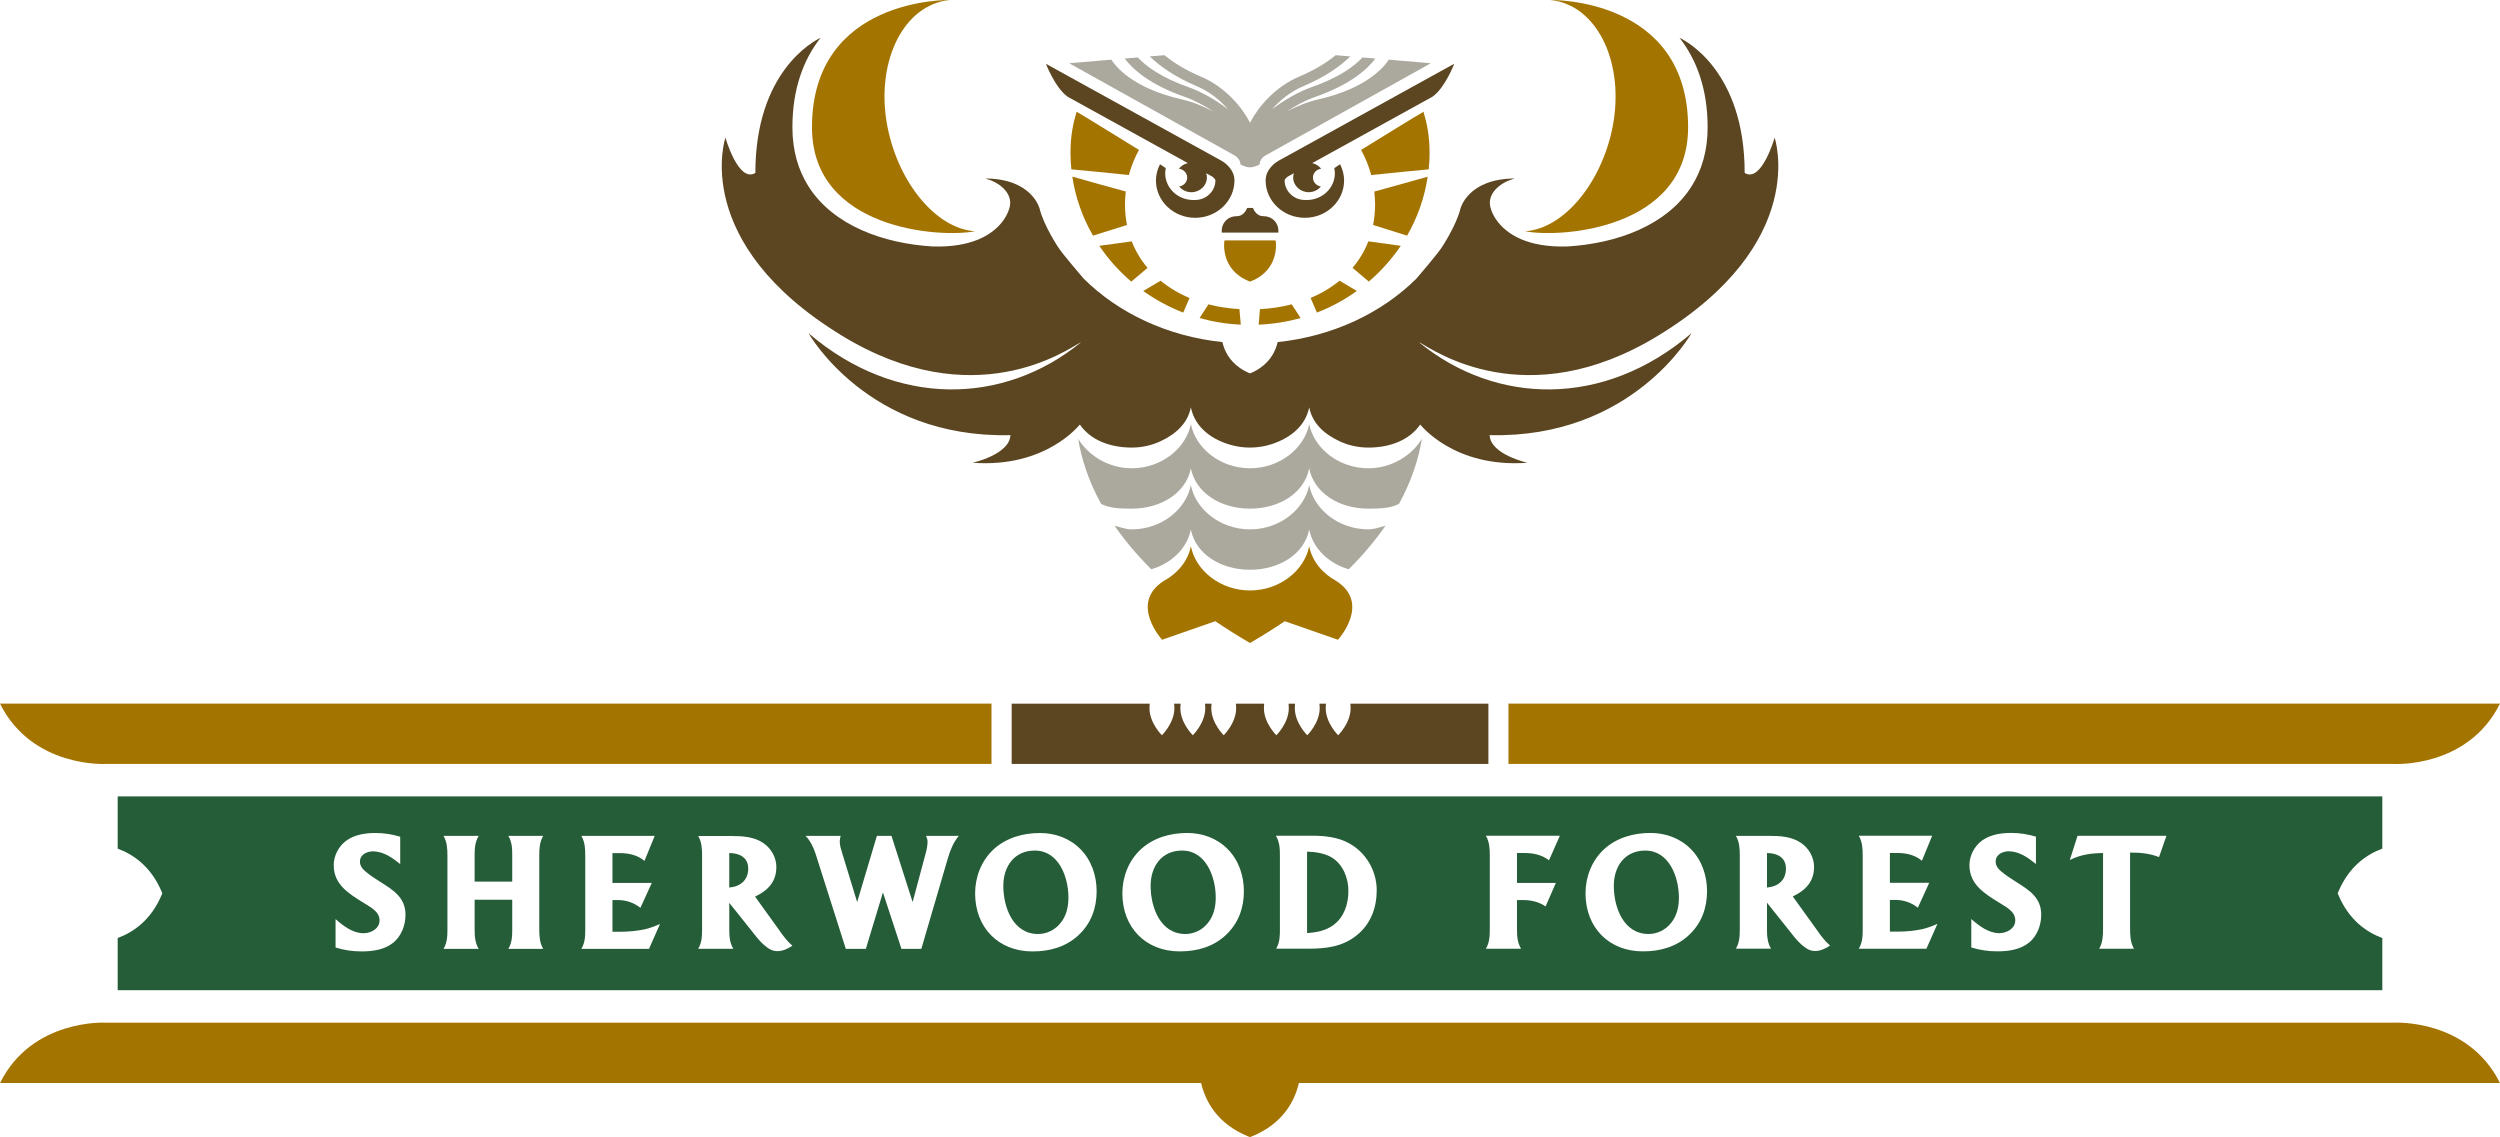 <?xml version="1.0" encoding="UTF-8" standalone="no"?>
<!-- Generator: Adobe Illustrator 16.0.0, SVG Export Plug-In . SVG Version: 6.00 Build 0)  -->
<!DOCTYPE svg  PUBLIC '-//W3C//DTD SVG 1.1//EN'  'http://www.w3.org/Graphics/SVG/1.1/DTD/svg11.dtd'>
<svg id="Layer_1" xmlns="http://www.w3.org/2000/svg" xml:space="preserve" height="260.6px" viewBox="0 0 572.951 260.601" width="572.95px" version="1.1" y="0px" x="0px" xmlns:xlink="http://www.w3.org/1999/xlink" enable-background="new 0 0 572.951 260.601">
<path d="m24.247 175.08h202.99v-13.83h-227.24c7.349 14.8 24.247 13.83 24.247 13.83" fill="#A47400"/>
<path d="m572.95 161.25h-227.24v13.835h203s16.89 0.97 24.24-13.83" fill="#A47400"/>
<path d="m572.95 248.21c-7.346-14.797-24.243-13.834-24.243-13.834h-524.47s-16.895-0.963-24.236 13.834h275.27c0.961 4.102 3.635 9.342 10.827 12.247l0.379 0.144 0.376-0.144c7.196-2.905 9.869-8.145 10.823-12.247h275.27z" fill="#A47400"/>
<path d="m341.12 161.26h-31.639c0.027 0.347 0.055 0.689 0.055 1.049 0 3.42-2.856 6.194-2.856 6.194s-2.85-2.774-2.85-6.194c0-0.36 0.023-0.702 0.051-1.049h-1.48c0.023 0.347 0.044 0.689 0.044 1.049 0 3.42-2.847 6.194-2.847 6.194s-2.849-2.774-2.849-6.194c0-0.36 0.017-0.702 0.047-1.049h-1.477c0.022 0.347 0.044 0.689 0.044 1.049 0 3.42-2.847 6.194-2.847 6.194s-2.85-2.774-2.85-6.194c0-0.36 0.024-0.702 0.047-1.049h-6.463c0.034 0.347 0.053 0.689 0.053 1.049 0 3.42-2.852 6.194-2.852 6.194s-2.849-2.774-2.849-6.194c0-0.36 0.023-0.702 0.054-1.049h-1.484c0.027 0.347 0.048 0.689 0.048 1.049 0 3.42-2.85 6.194-2.85 6.194s-2.85-2.774-2.85-6.194c0-0.36 0.02-0.702 0.054-1.049h-1.48c0.027 0.347 0.05 0.689 0.05 1.049 0 3.42-2.852 6.194-2.852 6.194s-2.85-2.774-2.85-6.194c0-0.36 0.02-0.702 0.044-1.049h-31.633v13.822h109.26v-13.82z" fill="#5C4621"/>
<path d="m292.98 52.768c0-1.336-1.078-3.219-3.462-3.219-1.443 0-2.126-1.285-2.373-1.9h-1.314c-0.251 0.615-0.93 1.9-2.37 1.9-2.389 0-3.461 1.883-3.461 3.219v0.533h12.98v-0.533z" fill="#5C4621"/>
<path d="m286.49 64.531l0.186-0.072c6.568-2.578 5.726-8.889 5.716-8.955l-0.06-0.407h-11.694l-0.061 0.407c-0.01 0.066-0.844 6.377 5.717 8.955l0.18 0.072z" fill="#A47400"/>
<path d="m313.6 121.32c-6.824 0-12.483-4.594-13.559-10.136-1.081 5.542-6.729 10.136-13.558 10.136-6.834 0-12.487-4.598-13.562-10.146-1.078 5.548-6.726 10.146-13.563 10.146-1.368 0-2.687-0.536-3.93-0.849 2.237 3.244 5.012 6.599 8.433 9.997 4.695-1.384 8.231-4.86 9.059-9.12 1.081 5.54 6.731 9.227 13.562 9.227 6.825 0 12.477-3.687 13.562-9.227 0.827 4.26 4.36 7.736 9.056 9.12 3.424-3.398 6.195-6.753 8.434-9.997-1.24 0.32-2.56 0.85-3.93 0.85" fill="#ABA89E"/>
<path d="m325.87 100.55c-2.268 3.801-6.906 6.768-12.267 6.768-6.824 0-12.48-4.597-13.559-10.14-1.078 5.543-6.726 10.14-13.558 10.14-6.834 0-12.483-4.601-13.561-10.143-1.075 5.542-6.727 10.143-13.562 10.143-5.358 0-9.995-2.967-12.264-6.768 0.71 4.4 2.259 9.475 5.253 14.929 2.049 1.043 4.449 1.093 7.011 1.093 6.835 0 12.487-3.685 13.562-9.231 1.085 5.546 6.73 9.231 13.561 9.231 6.825 0 12.479-3.685 13.558-9.231 1.082 5.546 6.73 9.231 13.559 9.231 2.565 0 4.966-0.05 7.018-1.093 2.99-5.45 4.53-10.53 5.25-14.93" fill="#ABA89E"/>
<path d="m306.27 133.15c-3.242-1.746-5.581-4.614-6.23-7.962-1.082 5.542-6.729 10.135-13.558 10.135-6.839 0-12.483-4.6-13.558-10.146-0.656 3.354-2.985 6.223-6.23 7.972-7.998 5.133-0.365 13.472-0.365 13.472l12.195-4.252c2.469 1.67 5.104 3.334 7.958 4.992 2.852-1.658 5.496-3.322 7.957-4.992l12.196 4.252c0 0.01 7.63-8.33-0.37-13.46" fill="#A47400"/>
<path d="m282.95 35.63c0.268 0.152 1.321 0.835 1.321 2.031 0 0 1.069 0.693 2.218 0.693 1.143 0 2.208-0.693 2.208-0.693 0-1.368 1.382-2.065 1.382-2.065l37.843-21.101-9.647-0.82c-0.751 1.223-4.601 6.477-16.08 9.087-2.508 0.567-5.015 1.595-7.261 2.782 1.955-1.309 4.168-2.518 6.495-3.333 7.907-2.776 11.84-6.217 13.789-8.792l-2.964-0.252c-1.93 2.058-5.404 4.617-11.683 6.814-3.093 1.09-6.32 2.998-9.018 5.053 1.761-2.024 4.144-4.017 7.223-5.318 4.915-2.077 8.329-4.504 10.709-6.785l-3.373-0.283c-2.059 1.675-4.76 3.389-8.347 4.901-5.506 2.326-9.396 6.916-11.276 10.57-1.886-3.654-5.776-8.244-11.283-10.57-3.586-1.512-6.287-3.226-8.342-4.901l-3.381 0.283c2.387 2.281 5.798 4.708 10.709 6.785 3.09 1.301 5.47 3.297 7.231 5.322-2.702-2.059-5.923-3.967-9.023-5.057-6.212-2.18-9.69-4.744-11.641-6.818l-3.002 0.256c1.944 2.575 5.875 6.016 13.782 8.792 2.328 0.815 4.546 2.024 6.496 3.333-2.244-1.187-4.745-2.215-7.257-2.782-11.482-2.61-15.326-7.864-16.08-9.087l-9.653 0.82 37.847 21.101c-0.01 0 0.02 0.013 0.05 0.034" fill="#ABA89E"/>
<path d="m244.67 22.163l27.559 15.216c-0.835 0.186-1.552 0.655-2.052 1.284 1.075 0.134 1.903 0.993 1.903 2.043 0 1.031-0.797 1.879-1.835 2.035 0.645 0.792 1.653 1.311 2.789 1.311 1.967 0 3.562-1.513 3.562-3.382 0-0.341-0.07-0.664-0.166-0.971l1.357 0.75c0.229 0.132 0.759 0.623 0.759 0.911 0 2.43-2.075 4.471-4.634 4.471l-0.433 0.008c-3.549 0-6.439-2.742-6.439-6.127 0-0.405 0.058-0.793 0.139-1.17l-1.335-0.904c-0.585 1.156-0.926 2.424-0.926 3.722 0 4.717 4.036 8.559 8.994 8.559 4.966 0 9.002-3.842 9.002-8.559 0-2.652-2.393-4.185-2.886-4.475l-1.285-0.707-4.645-2.566-34.394-18.991c0.01 0 2.11 5.526 4.98 7.542" fill="#5C4621"/>
<path d="m333.26 14.62l-34.397 18.993-4.645 2.565-1.284 0.706c-0.49 0.291-2.877 1.823-2.877 4.472 0 4.722 4.029 8.56 8.992 8.56 4.962 0 8.994-3.838 8.994-8.56 0-1.295-0.341-2.562-0.926-3.722l-1.329 0.904c0.076 0.381 0.136 0.769 0.136 1.173 0 3.386-2.887 6.127-6.446 6.127l-0.429-0.007c-2.557 0-4.636-2.038-4.636-4.475 0-0.287 0.532-0.776 0.765-0.909l1.355-0.749c-0.098 0.308-0.165 0.627-0.165 0.968 0 1.87 1.596 3.382 3.562 3.382 1.137 0 2.138-0.515 2.789-1.308-1.034-0.159-1.825-1.007-1.825-2.035 0-1.049 0.821-1.902 1.887-2.038-0.494-0.634-1.214-1.1-2.045-1.288l27.559-15.217c2.89-2.014 4.98-7.542 4.98-7.542" fill="#5C4621"/>
<path d="m325.48 97.304c0.088 0.023 7.711 10.002 24.578 8.75 0 0-8.498-1.89-8.663-6.328 32.736 0.803 46.268-23.368 46.268-23.368-20.115 17.228-44.829 16.408-62.335 2.174l-0.003-0.069c3.056 1.689 24.436 16.909 54.668-1.524 34.926-21.29 26.722-45.398 26.722-45.398s-2.995 10.488-6.868 8.089c0-23.258-13.39-30.234-14.932-30.961 3.888 4.966 6.439 11.65 6.439 20.525 0 5.354-1.345 9.782-3.62 13.419-5.724 9.152-17.371 13.198-28.465 13.868-4.563 0.152-8.005-0.541-10.584-1.628-5.756-2.427-7.246-6.83-7.246-8.314 0-2.572 2.417-4.725 5.715-5.634-10.807 0.047-12.452 6.929-12.452 6.929-0.987 3.97-4.324 8.937-4.324 8.937-1.021 1.564-5.766 7.082-5.766 7.082-7.896 7.844-19.102 13.215-31.799 14.547-0.438 1.888-1.494 4.157-3.947 5.882v0.009h-0.014c-0.683 0.479-1.457 0.915-2.369 1.288-0.91-0.373-1.691-0.809-2.367-1.288h-0.013v-0.009c-2.454-1.725-3.512-3.994-3.952-5.882-12.696-1.332-23.901-6.703-31.795-14.547 0 0-4.749-5.518-5.77-7.082 0 0-3.332-4.967-4.323-8.937 0 0-1.649-6.882-12.449-6.929 3.295 0.909 5.709 3.062 5.709 5.634 0 1.484-1.484 5.887-7.24 8.314-2.583 1.087-6.024 1.78-10.584 1.628-11.094-0.67-22.742-4.716-28.471-13.868-2.269-3.637-3.621-8.065-3.621-13.419 0-8.875 2.556-15.559 6.446-20.525-1.548 0.727-14.937 7.703-14.937 30.961-3.867 2.399-6.862-8.089-6.862-8.089s-8.207 24.108 26.718 45.398c30.233 18.433 51.616 3.213 54.672 1.524l-0.007 0.069c-17.503 14.234-42.22 15.054-62.339-2.174 0 0 13.535 24.171 46.276 23.368-0.173 4.438-8.667 6.328-8.667 6.328 16.867 1.252 24.49-8.727 24.581-8.75 2.376 3.479 6.801 5.271 11.874 5.271h0.004c2.386 0 4.628-0.53 6.585-1.44 3.633-1.69 6.267-4.185 6.973-7.785 0.879 4.503 4.777 7.594 9.87 8.799 1.173 0.278 2.407 0.426 3.689 0.426 1.706 0 3.339-0.263 4.848-0.749 4.519-1.449 7.901-4.318 8.713-8.476 0.708 3.6 3.341 6.095 6.977 7.785 1.95 0.91 4.192 1.44 6.579 1.44h0.003c5.07 0.01 9.49-1.79 11.87-5.266" fill="#5C4621"/>
<path d="m223.44 52.998c-8.979-0.607-17.567-11.236-20.042-23.905-2.785-14.199 3.133-27.162 13.22-28.944 0.342-0.062 0.687-0.108 1.028-0.141v-0.008c-0.217 0.003-31.558-0.597-31.558 29.193 0 23.495 29.45 25.375 37.35 23.805" fill="#A47400"/>
<path d="m349.53 52.998c8.979-0.607 17.561-11.236 20.045-23.905 2.782-14.199-3.137-27.162-13.227-28.944-0.338-0.062-0.684-0.108-1.028-0.141v-0.008c0.221 0.003 31.559-0.597 31.559 29.193 0 23.495-29.45 25.375-37.35 23.805" fill="#A47400"/>
<path d="m296.04 69.747c-2.313 0.604-4.753 0.974-7.288 1.102-0.095 1.186-0.189 2.378-0.287 3.558 3.319-0.136 6.537-0.658 9.606-1.523-0.67-1.034-1.36-2.081-2.03-3.137" fill="#A47400"/>
<path d="m321.03 56.336c-2.355-0.316-4.865-0.661-7.427-1.024-0.876 2.242-2.103 4.274-3.623 6.073 1.263 1.064 2.515 2.122 3.721 3.146 2.81-2.399 5.28-5.157 7.33-8.195" fill="#A47400"/>
<path d="m327.21 40.484c-3.488 0.996-7.778 2.197-12.254 3.416 0.112 0.965 0.187 1.945 0.187 2.942 0 1.643-0.161 3.215-0.454 4.714 2.709 0.842 5.349 1.672 7.786 2.451 2.38-4.133 4.01-8.699 4.72-13.523" fill="#A47400"/>
<path d="m300.37 68.292c0.486 1.122 0.97 2.236 1.439 3.343 3.283-1.271 6.358-2.941 9.157-4.955-1.305-0.763-2.634-1.552-3.971-2.351-1.95 1.602-4.18 2.927-6.63 3.963" fill="#A47400"/>
<path d="m261.03 34.359s-14.271-8.819-14.295-8.748c-0.805 2.662-1.4 5.591-1.4 9.363 0 1.295 0.071 2.573 0.2 3.84 3.702 0.341 8.346 0.788 13.183 1.298 0.54-2.014 1.32-3.946 2.31-5.753" fill="#A47400"/>
<path d="m327.63 34.974c0-3.772-0.595-6.698-1.396-9.36-0.026-0.076-14.298 8.743-14.298 8.743 0.993 1.81 1.774 3.739 2.318 5.757 4.831-0.509 9.475-0.959 13.173-1.302 0.14-1.266 0.21-2.543 0.21-3.838" fill="#A47400"/>
<path d="m259.27 64.538c1.207-1.028 2.458-2.083 3.726-3.146-1.525-1.799-2.752-3.833-3.631-6.079-2.559 0.364-5.07 0.707-7.423 1.025 2.04 3.044 4.52 5.799 7.32 8.2" fill="#A47400"/>
<path d="m258.28 51.561c-0.294-1.502-0.456-3.074-0.456-4.723 0-0.996 0.075-1.975 0.186-2.945-4.472-1.215-8.765-2.418-12.253-3.416 0.713 4.829 2.352 9.397 4.739 13.531 2.43-0.779 5.07-1.611 7.78-2.447" fill="#A47400"/>
<path d="m272.61 68.295c-2.454-1.033-4.682-2.361-6.625-3.96-1.339 0.796-2.67 1.582-3.972 2.349 2.799 2.011 5.875 3.685 9.16 4.954 0.47-1.104 0.96-2.222 1.44-3.343" fill="#A47400"/>
<path d="m274.91 72.887c3.022 0.852 6.183 1.371 9.455 1.513-0.109-1.18-0.21-2.371-0.315-3.561-2.471-0.139-4.854-0.502-7.104-1.087-0.68 1.048-1.36 2.1-2.03 3.135" fill="#A47400"/>
<path d="m377.08 194.93c-4.736 0-7.229 3.668-7.229 8.084 0 4.844 2.173 11.041 7.978 11.041 1.995 0 3.953-0.962 5.2-2.601 1.317-1.638 1.745-3.703 1.745-5.769-0.01-4.63-2.22-10.75-7.7-10.75" fill="#245D38"/>
<path d="m270.93 194.93c-4.736 0-7.229 3.668-7.229 8.084 0 4.844 2.172 11.041 7.977 11.041 1.995 0 3.953-0.962 5.2-2.601 1.318-1.638 1.745-3.703 1.745-5.769 0-4.63-2.2-10.75-7.69-10.75" fill="#245D38"/>
<path d="m305.11 196.46c-1.674-0.962-3.668-1.211-5.556-1.282v18.661c2.172-0.142 4.309-0.534 6.054-1.851 2.458-1.817 3.419-4.808 3.419-7.8s-1.24-6.13-3.91-7.73" fill="#245D38"/>
<path d="m404.96 195.5v7.907c2.528-0.214 4.345-1.674 4.345-4.345 0-2.6-2.07-3.56-4.34-3.56" fill="#245D38"/>
<path d="m545.98 194.49v-11.97h-519.01v11.969c3.664 1.348 7.659 4.148 10.076 9.872l0.152 0.367-0.152 0.37c-2.417 5.729-6.412 8.531-10.076 9.876v11.966h519.01v-11.966c-3.664-1.351-7.658-4.147-10.072-9.876l-0.151-0.37 0.151-0.367c2.41-5.72 6.41-8.52 10.07-9.87m-455.86 21.56c-2.03 1.639-4.737 1.995-7.265 1.995-2.03 0-3.989-0.285-5.948-0.891v-6.517c1.781 1.567 3.954 3.241 6.411 3.241 1.709 0 3.668-1.033 3.668-2.956 0-2.066-2.137-3.027-3.668-4.025-3.348-2.065-6.838-4.166-6.838-8.618 0-2.208 1.175-4.416 2.991-5.698 1.888-1.318 4.31-1.674 6.554-1.674 1.922 0 3.846 0.285 5.698 0.854v6.269c-1.817-1.46-3.704-2.814-6.091-2.921-1.388-0.036-3.062 0.641-3.133 2.244-0.072 0.962 0.534 1.781 1.282 2.386 1.068 0.891 2.208 1.638 3.348 2.351 2.991 1.887 5.805 3.597 5.805 7.55 0 2.4-0.927 4.86-2.814 6.43m34.364 1.39h-7.978c0.855-1.46 0.891-2.92 0.891-4.594v-6.66h-8.619v6.66c0 1.674 0.071 3.134 0.926 4.594h-8.049c0.855-1.46 0.891-2.92 0.891-4.594v-16.739c0-1.567-0.072-3.134-0.891-4.558h8.049c-0.855 1.46-0.926 2.884-0.926 4.558v5.912h8.619v-5.912c0-1.674-0.036-3.098-0.891-4.558h7.978c-0.819 1.46-0.891 2.884-0.891 4.558v16.739c0 1.67 0.07 3.13 0.89 4.59m24.25 0h-15.493c0.855-1.46 0.891-2.92 0.891-4.594v-16.739c0-1.567-0.071-3.134-0.891-4.558h16.811l-2.351 5.733c-1.567-1.317-3.562-1.78-5.556-1.78h-1.78v6.838h9.01l-2.6 5.698c-1.532-1.211-3.383-1.816-5.342-1.78h-1.068v7.265h1.78c1.887 0 3.846-0.178 5.663-0.57 1.211-0.285 2.315-0.712 3.454-1.211l-2.52 5.7zm29.41 0.53c-0.855 0-1.567-0.284-2.279-0.819-1.211-0.854-2.209-2.03-3.099-3.205l-5.627-7.052v5.948c0 1.674 0.072 3.134 0.926 4.594h-8.049c0.855-1.46 0.891-2.92 0.891-4.594v-16.739c0-1.567-0.071-3.134-0.891-4.523h7.551c2.528 0 5.271 0.143 7.407 1.638 1.745 1.176 2.956 3.277 2.956 5.45 0 3.419-1.959 5.413-4.879 6.802l1.282 1.781 4.132 5.734c0.925 1.353 1.887 2.67 3.134 3.739-1.03 0.68-2.21 1.25-3.45 1.25m39.13-21.44l-6.125 20.905h-4.559l-4.238-12.928-3.918 12.928h-4.594l-6.909-21.724c-0.499-1.532-1.176-2.992-2.315-4.167h8.049c-0.107 0.427-0.214 0.819-0.214 1.246 0 0.962 0.321 1.924 0.606 2.849l3.383 11.076 4.523-15.171h3.348l4.843 15.171 2.992-11.183c0.249-0.89 0.427-1.78 0.427-2.706 0-0.427-0.142-0.855-0.356-1.282h7.515c-1.2 1.44-1.91 3.16-2.45 4.97m29.95 17.74c-2.92 2.742-6.624 3.775-10.613 3.775-7.835 0-13.142-5.52-13.142-13.285 0-3.774 1.425-7.514 4.239-10.114 2.92-2.671 6.766-3.739 10.648-3.739 3.455 0 6.802 1.21 9.224 3.668 2.565 2.564 3.74 6.125 3.74 9.687-0.01 3.83-1.25 7.33-4.1 10m33.75 0c-2.92 2.742-6.624 3.775-10.613 3.775-7.835 0-13.142-5.52-13.142-13.285 0-3.774 1.425-7.514 4.239-10.114 2.92-2.671 6.766-3.739 10.648-3.739 3.455 0 6.802 1.21 9.224 3.668 2.565 2.564 3.74 6.125 3.74 9.687 0 3.83-1.25 7.33-4.1 10m29.95 0.1c-3.24 2.636-7.052 3.063-11.111 3.063h-7.337c0.855-1.531 0.855-2.92 0.855-4.594v-16.739c0-1.674-0.071-3.098-0.927-4.558h8.37c2.777 0 5.805 0.32 8.297 1.673 3.954 2.102 6.447 6.34 6.447 10.828 0 4.03-1.39 7.77-4.59 10.33m45.64-12l-2.35 5.378c-1.531-1.068-3.348-1.46-5.164-1.46h-1.389v6.553c0 1.674 0.07 3.134 0.926 4.594h-8.049c0.854-1.46 0.891-2.92 0.891-4.594v-16.739c0-1.567-0.072-3.134-0.891-4.558h16.952l-2.493 5.627c-1.709-1.318-3.703-1.674-5.806-1.674h-1.53v6.873h8.9zm30.56 11.9c-2.921 2.742-6.625 3.775-10.613 3.775-7.835 0-13.142-5.52-13.142-13.285 0-3.774 1.425-7.514 4.238-10.114 2.92-2.671 6.767-3.739 10.648-3.739 3.454 0 6.802 1.21 9.224 3.668 2.564 2.564 3.74 6.125 3.74 9.687-0.01 3.83-1.25 7.33-4.1 10m28.84 3.7c-0.855 0-1.567-0.284-2.279-0.819-1.211-0.854-2.208-2.03-3.099-3.205l-5.627-7.052v5.948c0 1.674 0.07 3.134 0.926 4.594h-8.049c0.854-1.46 0.891-2.92 0.891-4.594v-16.739c0-1.567-0.072-3.134-0.891-4.523h7.55c2.529 0 5.271 0.143 7.408 1.638 1.745 1.176 2.956 3.277 2.956 5.45 0 3.419-1.959 5.413-4.879 6.802l1.281 1.781 4.132 5.734c0.926 1.353 1.888 2.67 3.134 3.739-1.03 0.68-2.2 1.25-3.45 1.25m25.53-0.53h-15.492c0.855-1.46 0.891-2.92 0.891-4.594v-16.739c0-1.567-0.072-3.134-0.891-4.558h16.811l-2.351 5.733c-1.567-1.317-3.562-1.78-5.557-1.78h-1.78v6.838h9.011l-2.6 5.698c-1.532-1.211-3.384-1.816-5.343-1.78h-1.068v7.265h1.78c1.889 0 3.847-0.178 5.663-0.57 1.21-0.285 2.315-0.712 3.455-1.211l-2.53 5.7zm23.5-1.39c-2.03 1.639-4.737 1.995-7.266 1.995-2.031 0-3.99-0.285-5.947-0.891v-6.517c1.78 1.567 3.953 3.241 6.41 3.241 1.709 0 3.668-1.033 3.668-2.956 0-2.066-2.137-3.027-3.668-4.025-3.348-2.065-6.838-4.166-6.838-8.618 0-2.208 1.174-4.416 2.991-5.698 1.888-1.318 4.309-1.674 6.554-1.674 1.922 0 3.846 0.285 5.698 0.854v6.269c-1.817-1.46-3.704-2.814-6.091-2.921-1.389-0.036-3.063 0.641-3.134 2.244-0.071 0.962 0.534 1.781 1.281 2.386 1.069 0.891 2.208 1.638 3.349 2.351 2.992 1.887 5.806 3.597 5.806 7.55 0 2.4-0.92 4.86-2.81 6.43m29.8-19.63c-2.138-0.855-4.381-1.033-6.625-1.033v17.451c0 1.674 0.071 3.134 0.891 4.594h-7.978c0.819-1.46 0.891-2.92 0.891-4.594v-17.344c-2.778 0.035-5.129 0.356-7.621 1.603l1.78-5.556h20.371l-1.7 4.88z" fill="#245D38"/>
<path d="m167.13 195.5v7.907c2.529-0.214 4.345-1.674 4.345-4.345 0-2.6-2.07-3.56-4.35-3.56" fill="#245D38"/>
<path d="m237.17 194.93c-4.736 0-7.229 3.668-7.229 8.084 0 4.844 2.172 11.041 7.977 11.041 1.995 0 3.953-0.962 5.2-2.601 1.318-1.638 1.745-3.703 1.745-5.769 0.01-4.63-2.2-10.75-7.69-10.75" fill="#245D38"/>
</svg>
